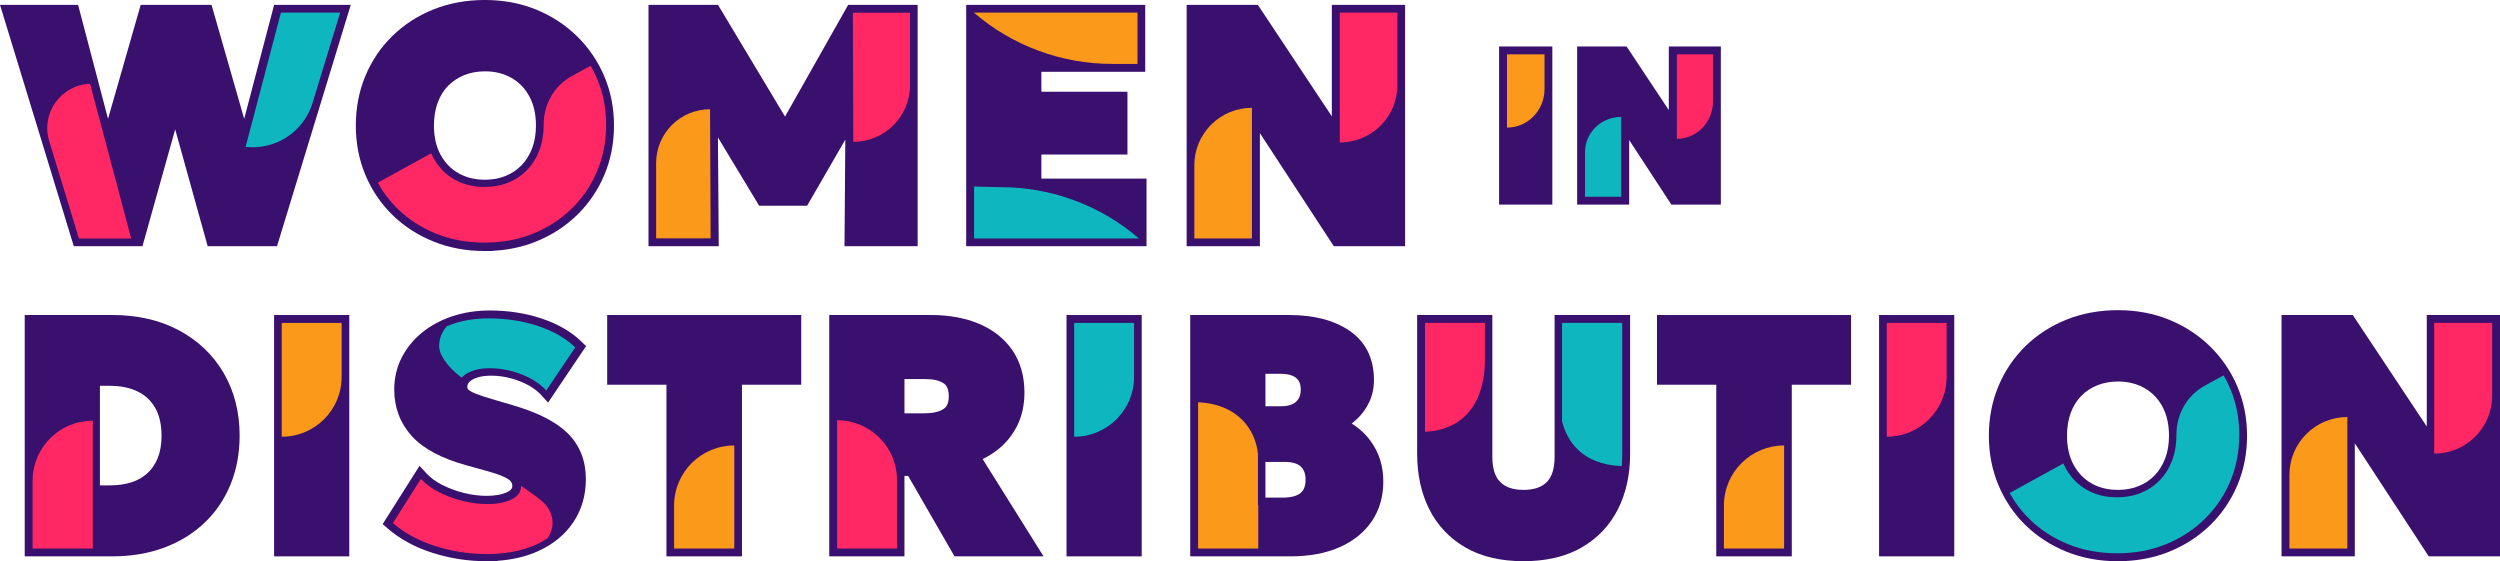 <svg width="196" height="44" viewBox="0 0 196 44" fill="none" xmlns="http://www.w3.org/2000/svg">
<g clip-path="url(#clip0_2383_13612)">
<path d="M21.492 0.381L19.144 9.317L16.584 0.381H11.031L8.469 9.318L6.122 0.381H0L5.785 19.304H11.168L13.735 10.142L16.282 19.304H21.717L27.5 0.381H21.492Z" fill="#39106D"/>
<path d="M19.257 11.512L22.025 0.99H26.669L24.5 8.08C23.81 10.335 21.606 11.779 19.257 11.514V11.512Z" fill="#0EB7C0"/>
<path d="M6.19 18.698L3.858 11.058C3.191 8.877 4.774 6.658 7.06 6.568L10.284 18.699H6.19V18.698Z" fill="#FF2864"/>
<path d="M47.382 5.993C46.881 4.809 46.164 3.753 45.252 2.855C44.341 1.96 43.26 1.253 42.039 0.753C40.817 0.253 39.462 -0.001 38.013 -0.001C36.563 -0.001 35.21 0.248 33.983 0.739C32.757 1.23 31.675 1.93 30.767 2.817C29.858 3.705 29.145 4.76 28.647 5.951C28.148 7.142 27.896 8.451 27.896 9.841C27.896 11.23 28.148 12.527 28.647 13.717C29.145 14.909 29.858 15.964 30.767 16.852C31.674 17.739 32.755 18.439 33.981 18.935C35.205 19.43 36.562 19.681 38.012 19.681L38.629 19.68V19.664C39.846 19.602 40.99 19.358 42.035 18.933C43.257 18.438 44.338 17.737 45.249 16.85C46.16 15.963 46.877 14.908 47.38 13.716C47.883 12.525 48.138 11.22 48.138 9.839C48.138 8.458 47.883 7.18 47.38 5.992L47.382 5.993ZM42.018 9.842C42.018 10.505 41.917 11.108 41.717 11.632C41.519 12.149 41.24 12.595 40.888 12.957C40.537 13.318 40.116 13.6 39.636 13.795C39.182 13.979 38.673 14.079 38.123 14.089H38.013C37.22 14.089 36.541 13.922 35.939 13.577C35.344 13.237 34.886 12.763 34.541 12.13C34.196 11.497 34.021 10.727 34.021 9.841C34.021 9.175 34.121 8.569 34.318 8.04C34.51 7.522 34.785 7.078 35.136 6.723C35.487 6.365 35.911 6.085 36.395 5.89C36.884 5.693 37.428 5.593 38.013 5.593C38.806 5.593 39.487 5.761 40.094 6.106C40.694 6.447 41.153 6.92 41.498 7.552C41.843 8.184 42.018 8.954 42.018 9.841V9.842Z" fill="#39106D"/>
<path d="M46.301 5.154L44.828 5.964C43.446 6.726 42.621 8.185 42.626 9.76V9.787C42.626 10.528 42.512 11.199 42.284 11.797C42.055 12.397 41.733 12.909 41.319 13.335C40.905 13.76 40.417 14.087 39.854 14.315C39.291 14.543 38.673 14.657 37.996 14.657C37.099 14.657 36.305 14.459 35.61 14.062C34.916 13.665 34.372 13.102 33.974 12.373C33.912 12.259 33.858 12.143 33.804 12.022L29.618 14.323C30.035 15.077 30.551 15.759 31.169 16.363C32.024 17.198 33.029 17.848 34.188 18.317C35.347 18.785 36.615 19.02 37.994 19.02C39.373 19.02 40.64 18.786 41.793 18.317C42.947 17.849 43.954 17.199 44.812 16.363C45.67 15.528 46.337 14.549 46.81 13.429C47.284 12.307 47.52 11.092 47.52 9.786C47.52 8.479 47.283 7.292 46.81 6.175C46.658 5.82 46.488 5.481 46.297 5.153H46.302L46.301 5.154Z" fill="#FF2864"/>
<path d="M66.496 0.381L61.546 9.14L56.291 0.381H50.842V18.687L50.843 19.304H56.35L56.286 10.775L59.519 16.131H63.276L66.272 10.947L66.209 19.304H71.944V0.381H66.496Z" fill="#39106D"/>
<path d="M66.867 0.997L66.898 11.12C69.354 11.12 71.344 9.136 71.344 6.687V0.997H66.865H66.865H66.867Z" fill="#FF2864"/>
<path d="M55.716 18.687L55.667 8.565C53.334 8.565 51.441 10.451 51.441 12.778V18.686H55.716V18.687Z" fill="#FB991B"/>
<path d="M81.644 14.002V12.113H88.393V7.191H81.644V5.631H89.786V0.381H75.749V18.687L75.75 19.304H89.888V14.002H81.644Z" fill="#39106D"/>
<path d="M76.353 0.988H89.179V5.01H87.191C83.211 5.01 79.365 3.583 76.353 0.988Z" fill="#FB991B"/>
<path d="M89.293 18.696H76.368V14.624L78.456 14.674C82.437 14.674 86.283 16.101 89.294 18.696H89.293Z" fill="#0EB7C0"/>
<path d="M104.415 0.381V9.121L98.616 0.381H93.033V19.304H98.775V10.437L104.572 19.304H110.159V0.381H104.415Z" fill="#39106D"/>
<path d="M98.152 8.452V18.696H93.636V12.955C93.636 10.467 95.657 8.452 98.152 8.452Z" fill="#FB991B"/>
<path d="M105.04 11.17V0.988H109.556V6.667C109.556 9.155 107.535 11.17 105.04 11.17Z" fill="#FF2864"/>
<path d="M17.532 29.235C16.695 27.811 15.51 26.684 14.008 25.887C12.52 25.098 10.771 24.696 8.812 24.696H1.938V43.618H8.813C10.281 43.618 11.64 43.39 12.851 42.941C14.072 42.489 15.138 41.836 16.017 41.003C16.9 40.168 17.591 39.156 18.07 37.992C18.545 36.835 18.787 35.545 18.787 34.156C18.787 32.312 18.364 30.655 17.53 29.233L17.532 29.235ZM12.665 34.156C12.665 34.826 12.567 35.41 12.373 35.894C12.183 36.371 11.92 36.762 11.571 37.086C11.224 37.407 10.807 37.649 10.329 37.805C9.83 37.969 9.26 38.053 8.635 38.053H7.834V30.249H8.635C9.456 30.249 10.182 30.398 10.79 30.693C11.379 30.977 11.826 31.393 12.159 31.964C12.494 32.539 12.664 33.278 12.664 34.156H12.665Z" fill="#39106D"/>
<path d="M7.275 32.981V43.004H2.556V37.69C2.556 35.088 4.668 32.981 7.275 32.981Z" fill="#FF2864"/>
<path d="M27.384 24.697H21.489V43.619H27.384V24.697Z" fill="#39106D"/>
<path d="M22.09 25.315V34.239C24.683 34.239 26.783 32.141 26.783 29.555V25.317H22.09V25.315Z" fill="#FB991B"/>
<path d="M40.21 31.771L38.786 31.352C38.158 31.174 37.659 31.011 37.301 30.868C36.899 30.707 36.753 30.581 36.708 30.534C36.672 30.496 36.638 30.444 36.638 30.328C36.638 30.186 36.682 30.073 36.782 29.964C36.912 29.82 37.116 29.7 37.388 29.609C37.699 29.505 38.074 29.452 38.502 29.452C39.011 29.452 39.525 29.519 40.029 29.652C40.535 29.787 41.005 29.971 41.427 30.203C41.832 30.426 42.172 30.687 42.439 30.98L42.968 31.565L45.949 27.136L45.581 26.778C44.791 26.008 43.742 25.401 42.466 24.973C41.213 24.554 39.846 24.342 38.401 24.342C37.36 24.342 36.377 24.493 35.478 24.79C34.567 25.092 33.763 25.523 33.09 26.073C32.406 26.633 31.866 27.298 31.487 28.049C31.102 28.811 30.908 29.651 30.908 30.544C30.908 31.951 31.373 33.179 32.289 34.192C33.182 35.179 34.638 35.954 36.616 36.495L38.04 36.889C39.176 37.19 39.662 37.432 39.869 37.583C40.13 37.772 40.164 37.944 40.164 38.088C40.164 38.193 40.164 38.386 39.772 38.576C39.363 38.774 38.817 38.875 38.148 38.875C37.591 38.875 37.001 38.8 36.395 38.653C35.789 38.505 35.209 38.292 34.675 38.02C34.164 37.76 33.749 37.456 33.438 37.117L32.892 36.522L30 41.087L30.4 41.435C31.363 42.271 32.551 42.915 33.93 43.351C35.291 43.782 36.71 43.999 38.15 43.999L39.009 43.995L38.999 43.967C40.189 43.886 41.261 43.631 42.196 43.206C43.374 42.671 44.3 41.909 44.948 40.942C45.601 39.968 45.932 38.833 45.932 37.567C45.932 36.114 45.453 34.904 44.508 33.97C43.6 33.074 42.194 32.354 40.209 31.77L40.21 31.771Z" fill="#39106D"/>
<path d="M40.109 39.156C39.611 39.397 38.976 39.518 38.203 39.518C37.592 39.518 36.953 39.437 36.29 39.276C35.627 39.115 35.004 38.886 34.422 38.589C33.839 38.29 33.365 37.945 32.999 37.545L30.806 41.007C31.716 41.796 32.827 42.4 34.14 42.815C35.453 43.23 36.806 43.439 38.201 43.439C39.596 43.439 40.937 43.193 42.02 42.7C42.355 42.55 42.662 42.375 42.949 42.185C43.483 41.306 43.423 40.49 42.91 39.736C42.566 39.229 41.393 38.468 40.852 38.094V38.105C40.852 38.563 40.603 38.913 40.105 39.156H40.109Z" fill="#FF2864"/>
<path d="M37.08 29.058C37.458 28.931 37.898 28.867 38.4 28.867C38.969 28.867 39.535 28.942 40.096 29.09C40.657 29.239 41.174 29.443 41.646 29.702C42.118 29.962 42.511 30.264 42.826 30.612L45.097 27.239C44.365 26.525 43.4 25.966 42.196 25.564C40.994 25.162 39.695 24.96 38.301 24.96C37.315 24.96 36.4 25.1 35.553 25.38C35.371 25.441 35.197 25.507 35.026 25.578C34.483 26.203 34.231 27.098 34.616 27.847C35.137 28.864 36.009 29.44 36.193 29.608C36.198 29.602 36.205 29.596 36.21 29.59C36.414 29.366 36.705 29.188 37.084 29.061H37.085L37.081 29.057L37.08 29.058Z" fill="#0EB7C0"/>
<path d="M47.603 24.697V30.162H52.25V43.619H58.17V30.162H62.817V24.697H47.603Z" fill="#39106D"/>
<path d="M57.568 34.923V43.005H52.849V39.633C52.849 37.031 54.961 34.924 57.568 34.924V34.923Z" fill="#FB991B"/>
<path d="M77.04 35.991C77.503 35.768 77.936 35.491 78.334 35.162C78.941 34.66 79.427 34.036 79.78 33.307C80.136 32.573 80.316 31.72 80.316 30.771C80.316 29.498 80.001 28.389 79.38 27.475C78.763 26.567 77.884 25.867 76.769 25.391C75.687 24.931 74.415 24.697 72.987 24.697H65.013V43.619H70.909V37.314H71.2L74.835 43.619H81.814L77.04 35.991ZM74.384 31.074C74.384 31.718 74.155 31.945 73.983 32.058C73.636 32.288 73.127 32.404 72.469 32.404H70.91V29.719H72.533C73.177 29.719 73.669 29.834 73.997 30.062C74.093 30.129 74.384 30.333 74.384 31.073V31.074Z" fill="#39106D"/>
<path d="M70.323 37.633V43.004H65.631V32.947C68.222 32.947 70.323 35.044 70.323 37.631V37.633Z" fill="#FF2864"/>
<path d="M89.51 24.697H83.615V43.619H89.51V24.697Z" fill="#39106D"/>
<path d="M84.216 25.315V34.239C86.808 34.239 88.909 32.141 88.909 29.555V25.317H84.216V25.315Z" fill="#0EB7C0"/>
<path d="M107.481 34.612C107.069 34.042 106.565 33.573 105.975 33.211C106.108 33.106 106.236 32.997 106.359 32.881C106.776 32.49 107.11 32.032 107.35 31.519C107.594 30.997 107.718 30.419 107.718 29.799C107.718 28.11 107.076 26.81 105.811 25.937C104.617 25.115 103.019 24.697 101.06 24.697H93.313V43.619H101.172C102.629 43.619 103.907 43.385 104.97 42.924C106.066 42.45 106.928 41.765 107.532 40.889C108.142 40.004 108.452 38.947 108.452 37.747C108.452 36.547 108.125 35.506 107.48 34.613L107.481 34.612ZM99.21 36.215H100.734C101.304 36.215 101.725 36.337 101.984 36.58C102.144 36.729 102.357 37 102.357 37.621C102.357 38.092 102.23 38.427 101.968 38.648C101.679 38.891 101.2 39.014 100.542 39.014H99.21V36.215H99.21ZM101.804 31.263C101.694 31.445 101.539 31.582 101.332 31.682C101.101 31.793 100.805 31.849 100.454 31.849H99.211V29.304H100.38C100.944 29.304 101.364 29.416 101.627 29.639C101.779 29.766 101.979 29.997 101.979 30.532C101.979 30.829 101.921 31.074 101.806 31.263H101.804Z" fill="#39106D"/>
<path d="M98.65 43.004V39.605H98.624V35.581C98.434 33.734 97.096 31.681 93.931 31.54V43.005H98.65V43.004Z" fill="#FB991B"/>
<path d="M121.88 24.697V35.813C121.88 36.725 121.673 37.392 121.265 37.796C120.85 38.207 120.255 38.407 119.446 38.407C118.637 38.407 118.039 38.206 117.62 37.793C117.209 37.389 117 36.722 117 35.812V24.696H111.105V35.598C111.105 37.212 111.423 38.665 112.051 39.917C112.69 41.192 113.646 42.203 114.889 42.922C116.123 43.636 117.656 43.998 119.447 43.998H120.064V43.982C121.591 43.907 122.917 43.55 124.012 42.916C125.261 42.192 126.217 41.178 126.856 39.905C127.483 38.656 127.801 37.207 127.801 35.599V24.697H121.882H121.88Z" fill="#39106D"/>
<path d="M116.416 28.293V25.315H111.722V33.857C115.907 33.627 116.416 29.944 116.416 28.294V28.293Z" fill="#FF2864"/>
<path d="M127.183 25.315H122.465V33.021C122.825 34.507 123.975 36.425 127.146 36.542C127.169 36.261 127.182 35.973 127.182 35.677V25.315H127.183Z" fill="#0EB7C0"/>
<path d="M129.908 24.697V30.162H134.555V43.619H140.476V30.162H145.123V24.697H129.908Z" fill="#39106D"/>
<path d="M139.875 34.923V43.005H135.155V39.633C135.155 37.031 137.268 34.924 139.875 34.924V34.923Z" fill="#FB991B"/>
<path d="M153.214 24.697H147.319V43.619H153.214V24.697Z" fill="#39106D"/>
<path d="M147.921 25.315V34.239C150.513 34.239 152.614 32.141 152.614 29.555V25.317H147.921V25.315Z" fill="#FF2864"/>
<path d="M175.413 30.309C174.912 29.125 174.195 28.07 173.284 27.172C172.373 26.278 171.292 25.571 170.07 25.071C168.848 24.571 167.493 24.317 166.044 24.317C164.594 24.317 163.241 24.566 162.014 25.057C160.787 25.55 159.705 26.248 158.799 27.135C157.891 28.023 157.178 29.077 156.679 30.27C156.18 31.461 155.927 32.77 155.927 34.159C155.927 35.549 156.18 36.846 156.679 38.036C157.178 39.23 157.891 40.284 158.799 41.171C159.705 42.056 160.786 42.758 162.012 43.254C163.237 43.749 164.593 44.001 166.043 44.001L166.66 43.999V43.983C167.877 43.922 169.021 43.677 170.067 43.252C171.288 42.757 172.369 42.057 173.281 41.17C174.191 40.282 174.908 39.228 175.412 38.036C175.915 36.845 176.169 35.539 176.169 34.158C176.169 32.777 175.914 31.497 175.411 30.311L175.413 30.309ZM170.05 34.158C170.05 34.822 169.948 35.424 169.748 35.948C169.549 36.465 169.271 36.911 168.919 37.273C168.568 37.635 168.146 37.916 167.667 38.111C167.213 38.295 166.705 38.394 166.153 38.406H166.044C165.251 38.406 164.573 38.238 163.971 37.894C163.376 37.553 162.918 37.08 162.573 36.447C162.228 35.814 162.053 35.044 162.053 34.158C162.053 33.494 162.153 32.887 162.35 32.358C162.543 31.84 162.817 31.396 163.168 31.04C163.519 30.683 163.943 30.402 164.427 30.207C164.916 30.011 165.46 29.911 166.044 29.911C166.826 29.911 167.527 30.083 168.125 30.424C168.724 30.764 169.184 31.237 169.529 31.869C169.874 32.502 170.049 33.273 170.049 34.158H170.05Z" fill="#39106D"/>
<path d="M174.328 29.427L172.848 30.242C171.457 31.008 170.629 32.479 170.634 34.062V34.089C170.634 34.834 170.518 35.51 170.289 36.113C170.06 36.716 169.737 37.231 169.32 37.659C168.904 38.087 168.414 38.416 167.847 38.645C167.282 38.875 166.659 38.989 165.98 38.989C165.078 38.989 164.279 38.79 163.583 38.39C162.886 37.991 162.338 37.424 161.938 36.69C161.875 36.576 161.82 36.457 161.767 36.337L157.559 38.652C157.978 39.411 158.496 40.097 159.118 40.705C159.979 41.545 160.988 42.201 162.153 42.671C163.318 43.142 164.594 43.377 165.979 43.377C167.364 43.377 168.638 43.142 169.799 42.671C170.96 42.2 171.97 41.544 172.834 40.705C173.696 39.864 174.367 38.88 174.842 37.752C175.318 36.624 175.557 35.402 175.557 34.086C175.557 32.77 175.318 31.576 174.842 30.451C174.69 30.095 174.519 29.752 174.328 29.423H174.33H174.328V29.427Z" fill="#0EB7C0"/>
<path d="M190.258 24.697V33.438L184.457 24.697H178.873V43.619H184.617V34.752L190.414 43.619H196V24.697H190.258Z" fill="#39106D"/>
<path d="M184.032 32.694V43.004H179.491V37.226C179.491 34.724 181.524 32.694 184.032 32.694Z" fill="#FB991B"/>
<path d="M190.843 35.562V25.315H195.384V31.03C195.384 33.533 193.352 35.563 190.843 35.563V35.562Z" fill="#FF2864"/>
<path d="M121.703 3.644H117.528V16.04H121.703V3.644Z" fill="#39106D"/>
<path d="M118.146 10.004V4.26H121.091V6.989C121.091 8.655 119.772 10.005 118.146 10.005V10.004Z" fill="#FB991B"/>
<path d="M130.834 3.644V8.632L127.524 3.644H123.649V16.04H127.728V10.981L131.036 16.04H134.914V3.644H130.834Z" fill="#39106D"/>
<path d="M127.095 9.167V15.424H124.267V11.918C124.267 10.4 125.534 9.168 127.095 9.168V9.167Z" fill="#0EB7C0"/>
<path d="M131.468 10.885V4.26H134.296V7.956C134.296 9.574 133.03 10.885 131.468 10.885Z" fill="#FF2864"/>
</g>
<defs>
<clipPath id="clip0_2383_13612">
<rect width="196" height="44" fill="white"/>
</clipPath>
</defs>
</svg>
